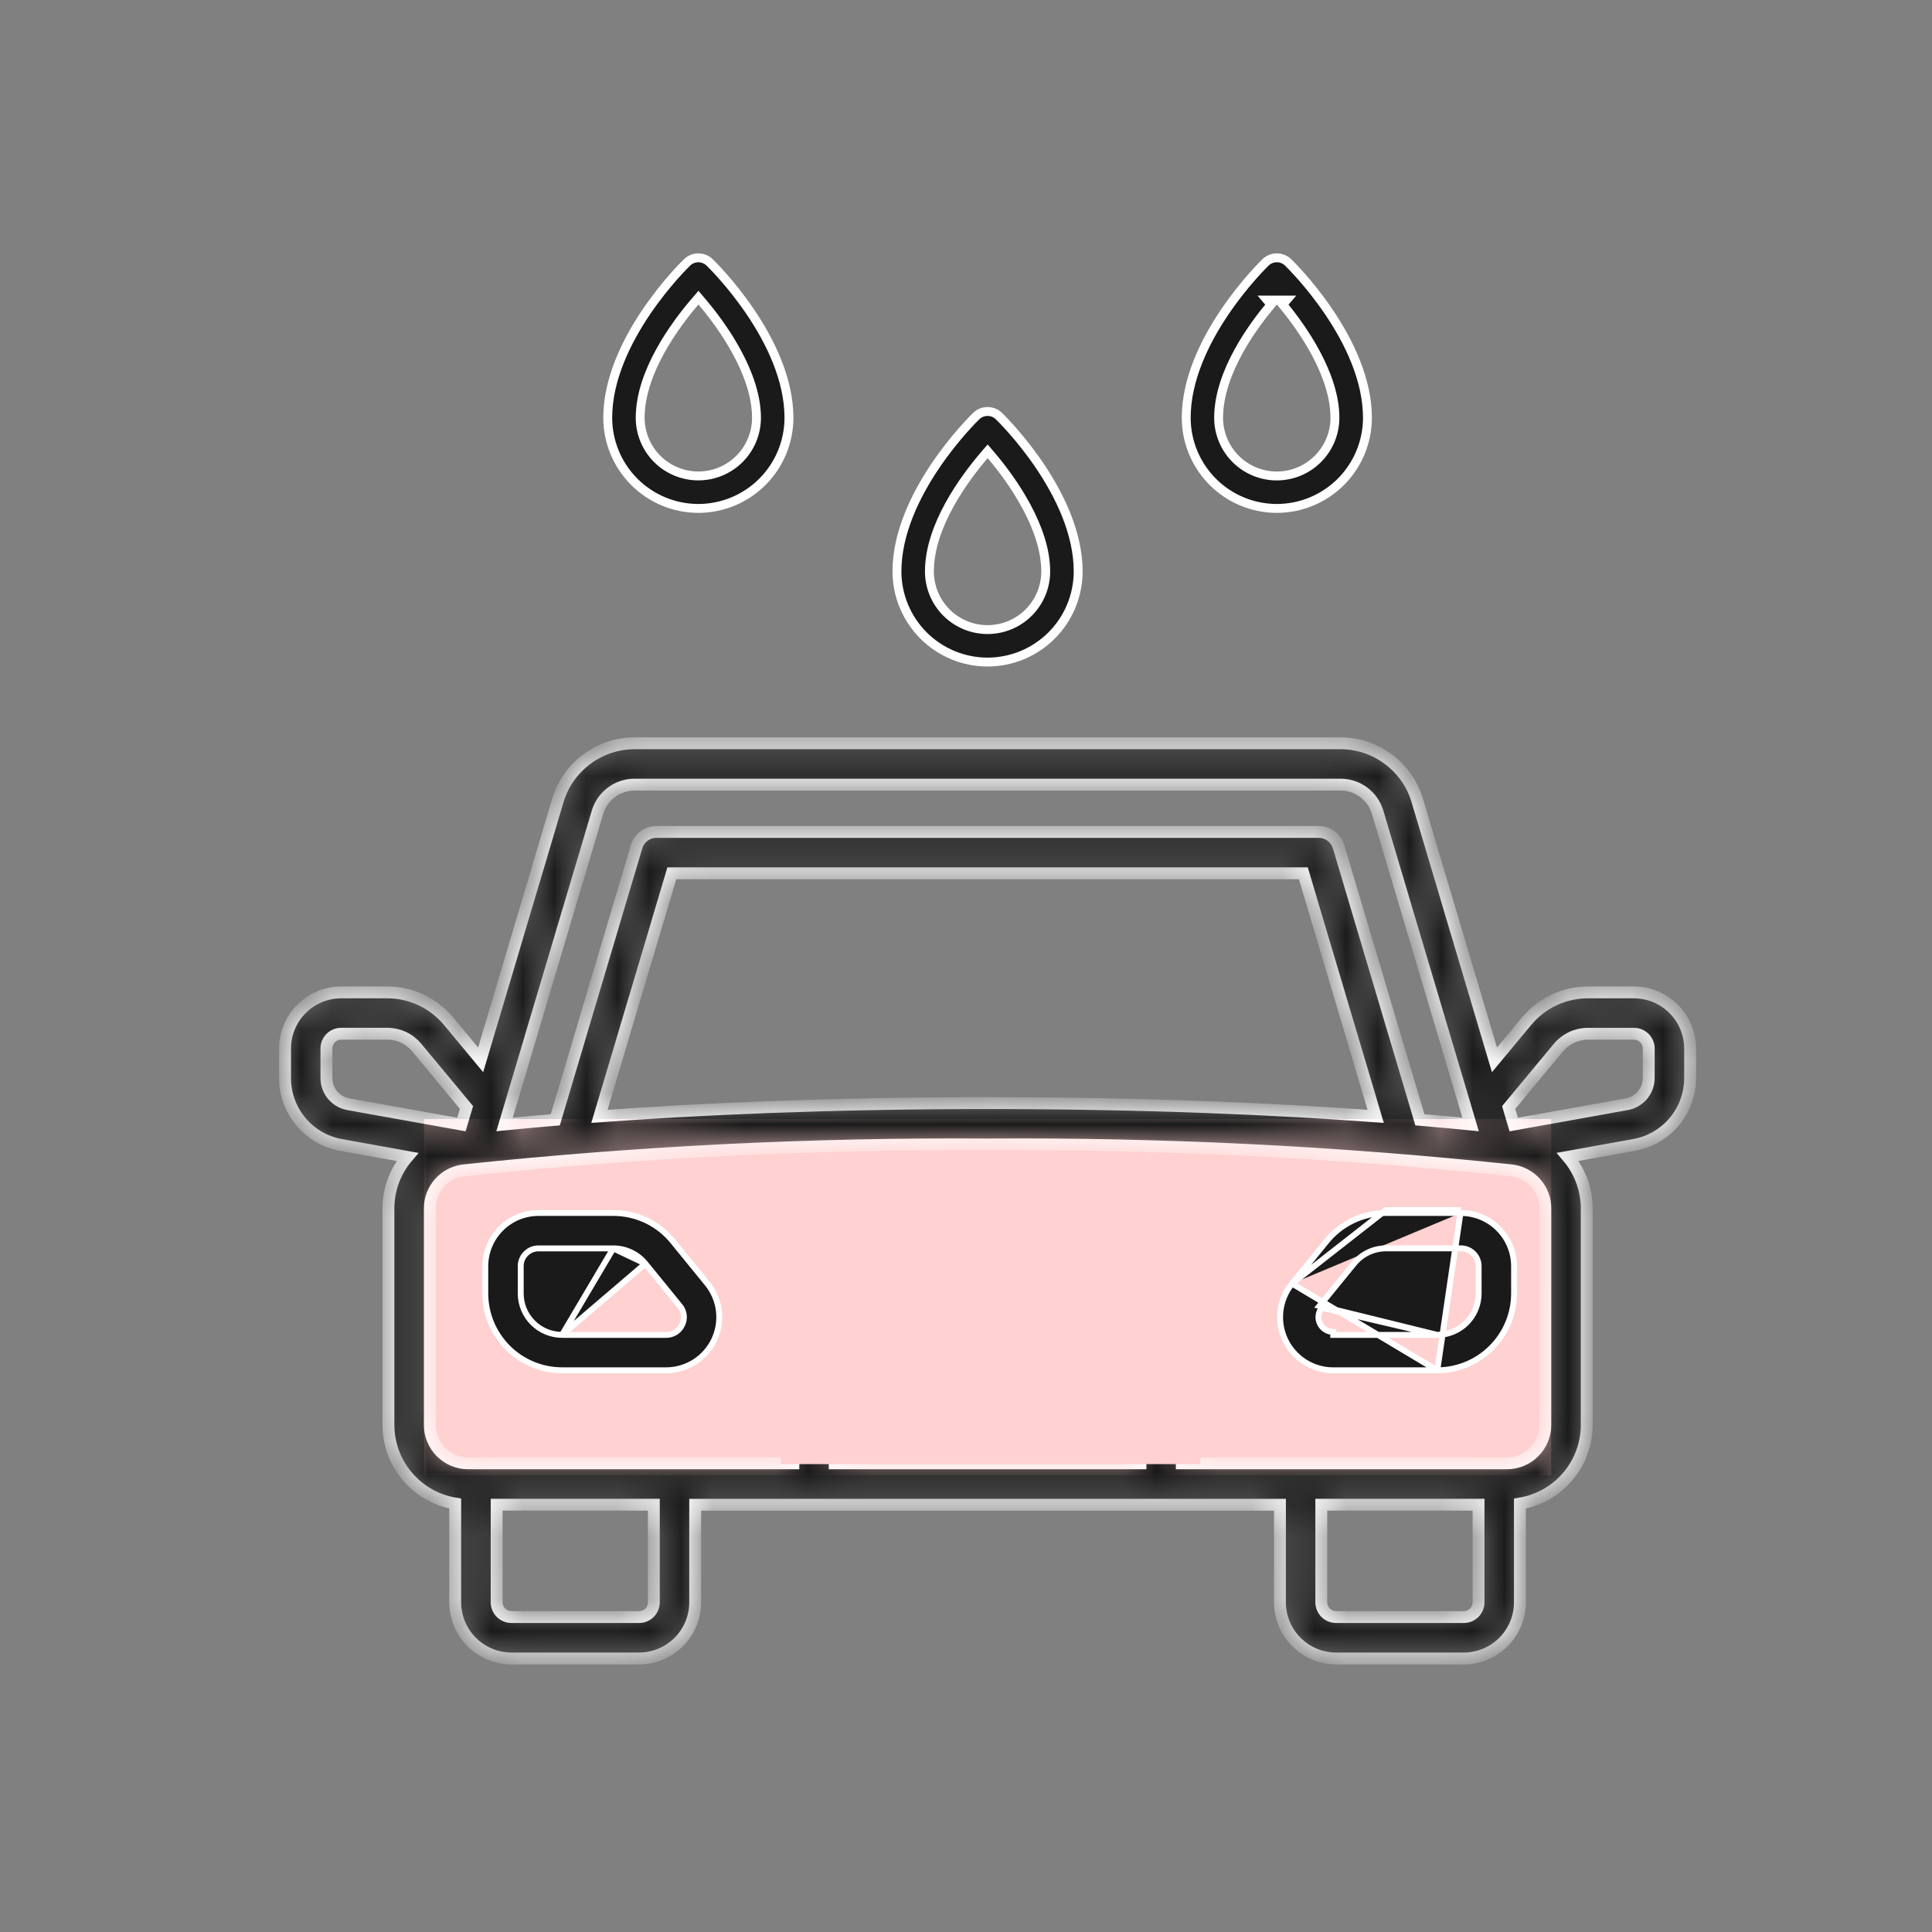 <svg xmlns="http://www.w3.org/2000/svg" width="61" height="61" viewBox="0 0 61 61" fill="none"><rect x="0" y="0" width="61" height="61" fill="#808080" stroke="none"/><rect x="13.388" y="35.332" width="35.589" height="11.239" fill="#FFD1D1"></rect><path d="M31.29 14.374L31.183 14.249L31.076 14.374C30.758 14.746 30.327 15.302 29.975 15.942C29.624 16.58 29.345 17.315 29.345 18.043C29.345 18.53 29.539 18.997 29.883 19.341C30.227 19.685 30.694 19.878 31.181 19.878C31.668 19.878 32.135 19.685 32.479 19.341C32.823 18.997 33.017 18.53 33.017 18.043C33.017 17.357 32.758 16.645 32.417 16.007C32.076 15.368 31.646 14.791 31.29 14.374ZM33.203 20.065C32.666 20.601 31.939 20.903 31.181 20.904C30.422 20.903 29.695 20.601 29.159 20.065C28.623 19.528 28.321 18.801 28.32 18.043C28.32 16.826 28.913 15.627 29.531 14.71C30.147 13.797 30.776 13.182 30.825 13.135C30.92 13.043 31.048 12.992 31.181 12.992C31.314 12.992 31.442 13.043 31.537 13.135C31.585 13.182 32.215 13.797 32.831 14.71C33.449 15.627 34.042 16.826 34.042 18.043C34.041 18.801 33.739 19.528 33.203 20.065Z" fill="#1A1A1A" stroke="white" stroke-width="0.281"></path><path d="M22.158 9.523L22.052 9.398L21.945 9.523C21.626 9.895 21.195 10.451 20.843 11.091C20.492 11.729 20.213 12.464 20.213 13.192C20.213 13.679 20.407 14.146 20.751 14.49C21.095 14.834 21.562 15.027 22.049 15.027C22.536 15.027 23.003 14.834 23.347 14.49C23.691 14.146 23.885 13.679 23.885 13.192C23.885 12.506 23.626 11.794 23.285 11.156C22.944 10.517 22.514 9.94 22.158 9.523ZM24.071 15.214C23.535 15.75 22.808 16.052 22.049 16.053C21.291 16.052 20.564 15.75 20.027 15.214C19.491 14.677 19.189 13.95 19.188 13.192C19.188 11.975 19.781 10.776 20.399 9.859C21.015 8.946 21.645 8.331 21.693 8.284C21.789 8.192 21.916 8.14 22.049 8.14C22.182 8.14 22.31 8.192 22.405 8.284C22.454 8.331 23.083 8.946 23.699 9.859C24.318 10.776 24.91 11.975 24.91 13.192C24.909 13.95 24.607 14.677 24.071 15.214Z" fill="#1A1A1A" stroke="white" stroke-width="0.281"></path><path d="M40.67 8.284L40.67 8.284C40.718 8.331 41.347 8.946 41.964 9.86C42.582 10.776 43.175 11.975 43.175 13.192C43.174 13.95 42.872 14.677 42.336 15.214C41.799 15.75 41.072 16.052 40.314 16.053C39.555 16.052 38.828 15.75 38.292 15.214C37.756 14.677 37.454 13.95 37.453 13.192C37.453 11.975 38.045 10.776 38.663 9.86C39.28 8.946 39.909 8.331 39.957 8.284L39.958 8.284C40.053 8.192 40.181 8.14 40.314 8.14C40.446 8.14 40.574 8.192 40.67 8.284ZM40.314 9.474H40.009L40.13 9.616C39.822 9.985 39.431 10.502 39.107 11.091C38.756 11.729 38.477 12.464 38.476 13.192V13.192C38.476 13.679 38.67 14.146 39.014 14.49C39.358 14.834 39.825 15.028 40.312 15.028C40.799 15.028 41.266 14.834 41.61 14.49C41.954 14.146 42.148 13.679 42.148 13.192C42.148 12.506 41.889 11.794 41.548 11.156C41.231 10.563 40.838 10.024 40.499 9.616L40.621 9.474H40.316H40.314Z" fill="#1A1A1A" stroke="white" stroke-width="0.281"></path><path d="M46.126 38.204H43.762L40.794 40.527M46.126 38.204L46.125 38.298C46.125 38.298 46.126 38.298 46.126 38.298M46.126 38.204V38.298H46.126M46.126 38.204L45.38 43.266M46.126 38.298H43.762H43.761C43.401 38.297 43.046 38.377 42.72 38.532C42.395 38.686 42.109 38.912 41.882 39.191L41.882 39.192L40.794 40.527M46.126 38.298C46.571 38.298 46.997 38.475 47.312 38.79C47.627 39.105 47.804 39.532 47.805 39.977V40.841C47.804 41.484 47.548 42.1 47.093 42.555C46.639 43.009 46.023 43.265 45.38 43.266M40.794 40.527C40.594 40.773 40.467 41.071 40.429 41.386C40.391 41.701 40.443 42.021 40.579 42.308C40.716 42.594 40.931 42.837 41.199 43.006C41.467 43.176 41.778 43.266 42.096 43.266H45.38M40.794 40.527L45.38 43.266M45.379 42.147H45.379H42.096H42.096V42.053C42.007 42.053 41.921 42.028 41.846 41.981C41.771 41.934 41.712 41.866 41.674 41.787C41.636 41.707 41.621 41.618 41.632 41.531C41.642 41.443 41.678 41.36 41.733 41.292L45.379 42.147ZM45.379 42.147C45.726 42.146 46.058 42.008 46.303 41.763C46.547 41.519 46.685 41.187 46.686 40.84L46.686 40.84L46.685 39.975L46.685 39.975C46.685 39.827 46.626 39.684 46.521 39.579C46.416 39.474 46.274 39.415 46.125 39.415H46.125H43.761C43.761 39.415 43.761 39.415 43.761 39.415C43.567 39.415 43.376 39.458 43.2 39.542C43.025 39.625 42.871 39.747 42.749 39.897C42.748 39.897 42.748 39.897 42.748 39.898L41.661 41.232C41.661 41.232 41.661 41.232 41.661 41.232L45.379 42.147Z" fill="#1A1A1A" stroke="white" stroke-width="0.187"></path><path d="M17.747 42.147H17.747C17.401 42.146 17.069 42.008 16.824 41.763C16.579 41.519 16.441 41.187 16.441 40.84L16.441 40.84V39.976V39.976C16.441 39.828 16.5 39.685 16.605 39.58C16.71 39.475 16.852 39.416 17 39.416L17.001 39.416L19.364 39.416L19.364 39.416M17.747 42.147L19.364 39.416M17.747 42.147H21.03C21.137 42.148 21.241 42.119 21.331 42.062C21.421 42.005 21.493 41.923 21.537 41.826C21.584 41.731 21.602 41.624 21.589 41.519C21.576 41.413 21.533 41.314 21.464 41.233L20.377 39.899C20.377 39.898 20.377 39.898 20.377 39.898M17.747 42.147L20.377 39.898M19.364 39.416C19.558 39.416 19.75 39.459 19.925 39.543C20.101 39.626 20.255 39.748 20.377 39.898M19.364 39.416L20.377 39.898M21.245 39.191L21.245 39.191L22.332 40.526L22.332 40.526C22.533 40.772 22.66 41.07 22.698 41.385C22.736 41.701 22.684 42.02 22.548 42.307C22.411 42.594 22.197 42.836 21.928 43.006C21.66 43.175 21.349 43.265 21.031 43.265H21.031H17.747C17.104 43.264 16.488 43.009 16.033 42.554C15.579 42.099 15.323 41.483 15.322 40.84L15.322 39.977C15.323 39.532 15.5 39.105 15.815 38.79C16.129 38.475 16.556 38.298 17.001 38.298L19.365 38.298L19.365 38.298C19.725 38.297 20.081 38.377 20.406 38.531C20.731 38.686 21.018 38.911 21.245 39.191Z" fill="#1A1A1A" stroke="white" stroke-width="0.187"></path><mask id="path-7-inside-1_5401_3100" fill="white"><path d="M51.59 31.333H50.138C49.768 31.333 49.402 31.414 49.067 31.571C48.732 31.728 48.436 31.957 48.2 32.242L47.186 33.463L44.747 25.268C44.59 24.749 44.271 24.294 43.836 23.971C43.402 23.646 42.875 23.47 42.333 23.468H20.029C19.487 23.47 18.96 23.646 18.526 23.971C18.091 24.294 17.772 24.749 17.615 25.268L15.176 33.463L14.162 32.242C13.926 31.958 13.63 31.729 13.295 31.571C12.96 31.414 12.595 31.333 12.225 31.333H10.773C10.303 31.334 9.852 31.521 9.52 31.853C9.187 32.185 9 32.636 9 33.106V34.039C9 34.542 9.176 35.029 9.499 35.415C9.822 35.801 10.27 36.062 10.765 36.15L12.864 36.528C12.476 36.983 12.263 37.561 12.264 38.159V44.991C12.265 45.587 12.477 46.164 12.864 46.618C13.25 47.073 13.785 47.376 14.373 47.473V50.591C14.374 51.061 14.561 51.512 14.893 51.844C15.225 52.176 15.676 52.363 16.146 52.364H20.178C20.648 52.363 21.098 52.176 21.431 51.844C21.763 51.512 21.95 51.061 21.95 50.591V47.51H40.413V50.591C40.413 51.061 40.6 51.512 40.932 51.844C41.264 52.176 41.715 52.363 42.185 52.364H46.217C46.687 52.363 47.137 52.176 47.47 51.844C47.802 51.512 47.989 51.061 47.989 50.591V47.473C48.578 47.376 49.113 47.073 49.499 46.618C49.886 46.164 50.098 45.587 50.099 44.991V38.158C50.099 37.56 49.886 36.982 49.499 36.527L51.597 36.149C52.092 36.06 52.541 35.8 52.864 35.414C53.186 35.028 53.363 34.541 53.363 34.038V33.105C53.362 32.635 53.175 32.185 52.843 31.853C52.51 31.521 52.06 31.334 51.59 31.333ZM18.867 25.64C18.943 25.391 19.096 25.172 19.306 25.016C19.515 24.86 19.768 24.775 20.029 24.774H42.334C42.594 24.775 42.848 24.86 43.057 25.016C43.266 25.172 43.42 25.391 43.495 25.64L46.432 35.503C45.951 35.455 45.417 35.406 44.831 35.356L42.264 26.733C42.224 26.599 42.141 26.48 42.028 26.396C41.916 26.312 41.779 26.267 41.638 26.267H20.725C20.584 26.267 20.447 26.312 20.334 26.396C20.221 26.48 20.139 26.599 20.099 26.733L17.532 35.356C16.946 35.406 16.412 35.455 15.931 35.503L18.867 25.64ZM43.435 35.247C40.393 35.023 36.275 34.829 31.181 34.829C26.087 34.829 21.969 35.024 18.927 35.247L21.212 27.573H41.151L43.435 35.247ZM10.306 34.038V33.105C10.306 32.981 10.355 32.862 10.443 32.775C10.53 32.687 10.649 32.638 10.773 32.638H12.225C12.403 32.638 12.579 32.677 12.741 32.753C12.902 32.828 13.044 32.939 13.158 33.076L14.729 34.967L14.568 35.505L10.997 34.864C10.803 34.829 10.628 34.727 10.501 34.576C10.375 34.425 10.306 34.234 10.306 34.038ZM20.644 50.59C20.644 50.714 20.595 50.832 20.508 50.92C20.42 51.007 20.302 51.056 20.178 51.056H16.148C16.024 51.056 15.905 51.007 15.818 50.92C15.731 50.832 15.681 50.714 15.681 50.59V47.508H20.644V50.59ZM26.354 42.154H36.007V43.525H26.355L26.354 42.154ZM36.007 40.848H26.355V39.944C26.355 39.82 26.404 39.701 26.491 39.614C26.579 39.526 26.697 39.477 26.821 39.477H35.542C35.665 39.477 35.784 39.526 35.871 39.614C35.959 39.701 36.008 39.82 36.008 39.944L36.007 40.848ZM26.355 44.831H36.008V46.202H26.355V44.831ZM46.217 51.056H42.185C42.061 51.056 41.943 51.007 41.855 50.92C41.768 50.832 41.719 50.714 41.718 50.59V47.508H46.683V50.59C46.683 50.714 46.634 50.832 46.547 50.92C46.459 51.007 46.341 51.056 46.217 51.056ZM48.792 44.99C48.791 45.311 48.663 45.619 48.436 45.847C48.209 46.074 47.9 46.202 47.579 46.202H37.314V39.944C37.314 39.474 37.127 39.023 36.794 38.691C36.462 38.359 36.012 38.172 35.542 38.171H26.821C26.351 38.172 25.901 38.359 25.568 38.691C25.236 39.023 25.049 39.474 25.049 39.944V46.202H14.782C14.461 46.202 14.153 46.074 13.925 45.847C13.698 45.619 13.57 45.311 13.57 44.99V38.158C13.569 37.861 13.678 37.574 13.875 37.352C14.072 37.13 14.344 36.988 14.639 36.953C20.134 36.37 25.656 36.097 31.181 36.135C36.706 36.097 42.229 36.371 47.724 36.953C48.019 36.988 48.291 37.13 48.488 37.352C48.685 37.574 48.794 37.861 48.793 38.158L48.792 44.99ZM52.055 34.038C52.055 34.234 51.986 34.425 51.86 34.576C51.733 34.727 51.558 34.829 51.364 34.864L47.794 35.506L47.634 34.968L49.204 33.077C49.318 32.94 49.461 32.83 49.622 32.754C49.783 32.678 49.959 32.639 50.137 32.639H51.589C51.713 32.639 51.831 32.688 51.919 32.776C52.007 32.864 52.056 32.982 52.056 33.106L52.055 34.038Z"></path></mask><path d="M51.59 31.333H50.138C49.768 31.333 49.402 31.414 49.067 31.571C48.732 31.728 48.436 31.957 48.2 32.242L47.186 33.463L44.747 25.268C44.59 24.749 44.271 24.294 43.836 23.971C43.402 23.646 42.875 23.47 42.333 23.468H20.029C19.487 23.47 18.96 23.646 18.526 23.971C18.091 24.294 17.772 24.749 17.615 25.268L15.176 33.463L14.162 32.242C13.926 31.958 13.63 31.729 13.295 31.571C12.96 31.414 12.595 31.333 12.225 31.333H10.773C10.303 31.334 9.852 31.521 9.52 31.853C9.187 32.185 9 32.636 9 33.106V34.039C9 34.542 9.176 35.029 9.499 35.415C9.822 35.801 10.27 36.062 10.765 36.15L12.864 36.528C12.476 36.983 12.263 37.561 12.264 38.159V44.991C12.265 45.587 12.477 46.164 12.864 46.618C13.25 47.073 13.785 47.376 14.373 47.473V50.591C14.374 51.061 14.561 51.512 14.893 51.844C15.225 52.176 15.676 52.363 16.146 52.364H20.178C20.648 52.363 21.098 52.176 21.431 51.844C21.763 51.512 21.95 51.061 21.95 50.591V47.51H40.413V50.591C40.413 51.061 40.6 51.512 40.932 51.844C41.264 52.176 41.715 52.363 42.185 52.364H46.217C46.687 52.363 47.137 52.176 47.47 51.844C47.802 51.512 47.989 51.061 47.989 50.591V47.473C48.578 47.376 49.113 47.073 49.499 46.618C49.886 46.164 50.098 45.587 50.099 44.991V38.158C50.099 37.56 49.886 36.982 49.499 36.527L51.597 36.149C52.092 36.06 52.541 35.8 52.864 35.414C53.186 35.028 53.363 34.541 53.363 34.038V33.105C53.362 32.635 53.175 32.185 52.843 31.853C52.51 31.521 52.06 31.334 51.59 31.333ZM18.867 25.64C18.943 25.391 19.096 25.172 19.306 25.016C19.515 24.86 19.768 24.775 20.029 24.774H42.334C42.594 24.775 42.848 24.86 43.057 25.016C43.266 25.172 43.42 25.391 43.495 25.64L46.432 35.503C45.951 35.455 45.417 35.406 44.831 35.356L42.264 26.733C42.224 26.599 42.141 26.48 42.028 26.396C41.916 26.312 41.779 26.267 41.638 26.267H20.725C20.584 26.267 20.447 26.312 20.334 26.396C20.221 26.48 20.139 26.599 20.099 26.733L17.532 35.356C16.946 35.406 16.412 35.455 15.931 35.503L18.867 25.64ZM43.435 35.247C40.393 35.023 36.275 34.829 31.181 34.829C26.087 34.829 21.969 35.024 18.927 35.247L21.212 27.573H41.151L43.435 35.247ZM10.306 34.038V33.105C10.306 32.981 10.355 32.862 10.443 32.775C10.53 32.687 10.649 32.638 10.773 32.638H12.225C12.403 32.638 12.579 32.677 12.741 32.753C12.902 32.828 13.044 32.939 13.158 33.076L14.729 34.967L14.568 35.505L10.997 34.864C10.803 34.829 10.628 34.727 10.501 34.576C10.375 34.425 10.306 34.234 10.306 34.038ZM20.644 50.59C20.644 50.714 20.595 50.832 20.508 50.92C20.42 51.007 20.302 51.056 20.178 51.056H16.148C16.024 51.056 15.905 51.007 15.818 50.92C15.731 50.832 15.681 50.714 15.681 50.59V47.508H20.644V50.59ZM26.354 42.154H36.007V43.525H26.355L26.354 42.154ZM36.007 40.848H26.355V39.944C26.355 39.82 26.404 39.701 26.491 39.614C26.579 39.526 26.697 39.477 26.821 39.477H35.542C35.665 39.477 35.784 39.526 35.871 39.614C35.959 39.701 36.008 39.82 36.008 39.944L36.007 40.848ZM26.355 44.831H36.008V46.202H26.355V44.831ZM46.217 51.056H42.185C42.061 51.056 41.943 51.007 41.855 50.92C41.768 50.832 41.719 50.714 41.718 50.59V47.508H46.683V50.59C46.683 50.714 46.634 50.832 46.547 50.92C46.459 51.007 46.341 51.056 46.217 51.056ZM48.792 44.99C48.791 45.311 48.663 45.619 48.436 45.847C48.209 46.074 47.9 46.202 47.579 46.202H37.314V39.944C37.314 39.474 37.127 39.023 36.794 38.691C36.462 38.359 36.012 38.172 35.542 38.171H26.821C26.351 38.172 25.901 38.359 25.568 38.691C25.236 39.023 25.049 39.474 25.049 39.944V46.202H14.782C14.461 46.202 14.153 46.074 13.925 45.847C13.698 45.619 13.57 45.311 13.57 44.99V38.158C13.569 37.861 13.678 37.574 13.875 37.352C14.072 37.13 14.344 36.988 14.639 36.953C20.134 36.37 25.656 36.097 31.181 36.135C36.706 36.097 42.229 36.371 47.724 36.953C48.019 36.988 48.291 37.13 48.488 37.352C48.685 37.574 48.794 37.861 48.793 38.158L48.792 44.99ZM52.055 34.038C52.055 34.234 51.986 34.425 51.86 34.576C51.733 34.727 51.558 34.829 51.364 34.864L47.794 35.506L47.634 34.968L49.204 33.077C49.318 32.94 49.461 32.83 49.622 32.754C49.783 32.678 49.959 32.639 50.137 32.639H51.589C51.713 32.639 51.831 32.688 51.919 32.776C52.007 32.864 52.056 32.982 52.056 33.106L52.055 34.038Z" fill="#1A1A1A" stroke="white" stroke-width="0.375" mask="url(#path-7-inside-1_5401_3100)"></path><rect x="24.651" y="37.924" width="13.247" height="8.303" fill="#FFD1D1"></rect></svg>